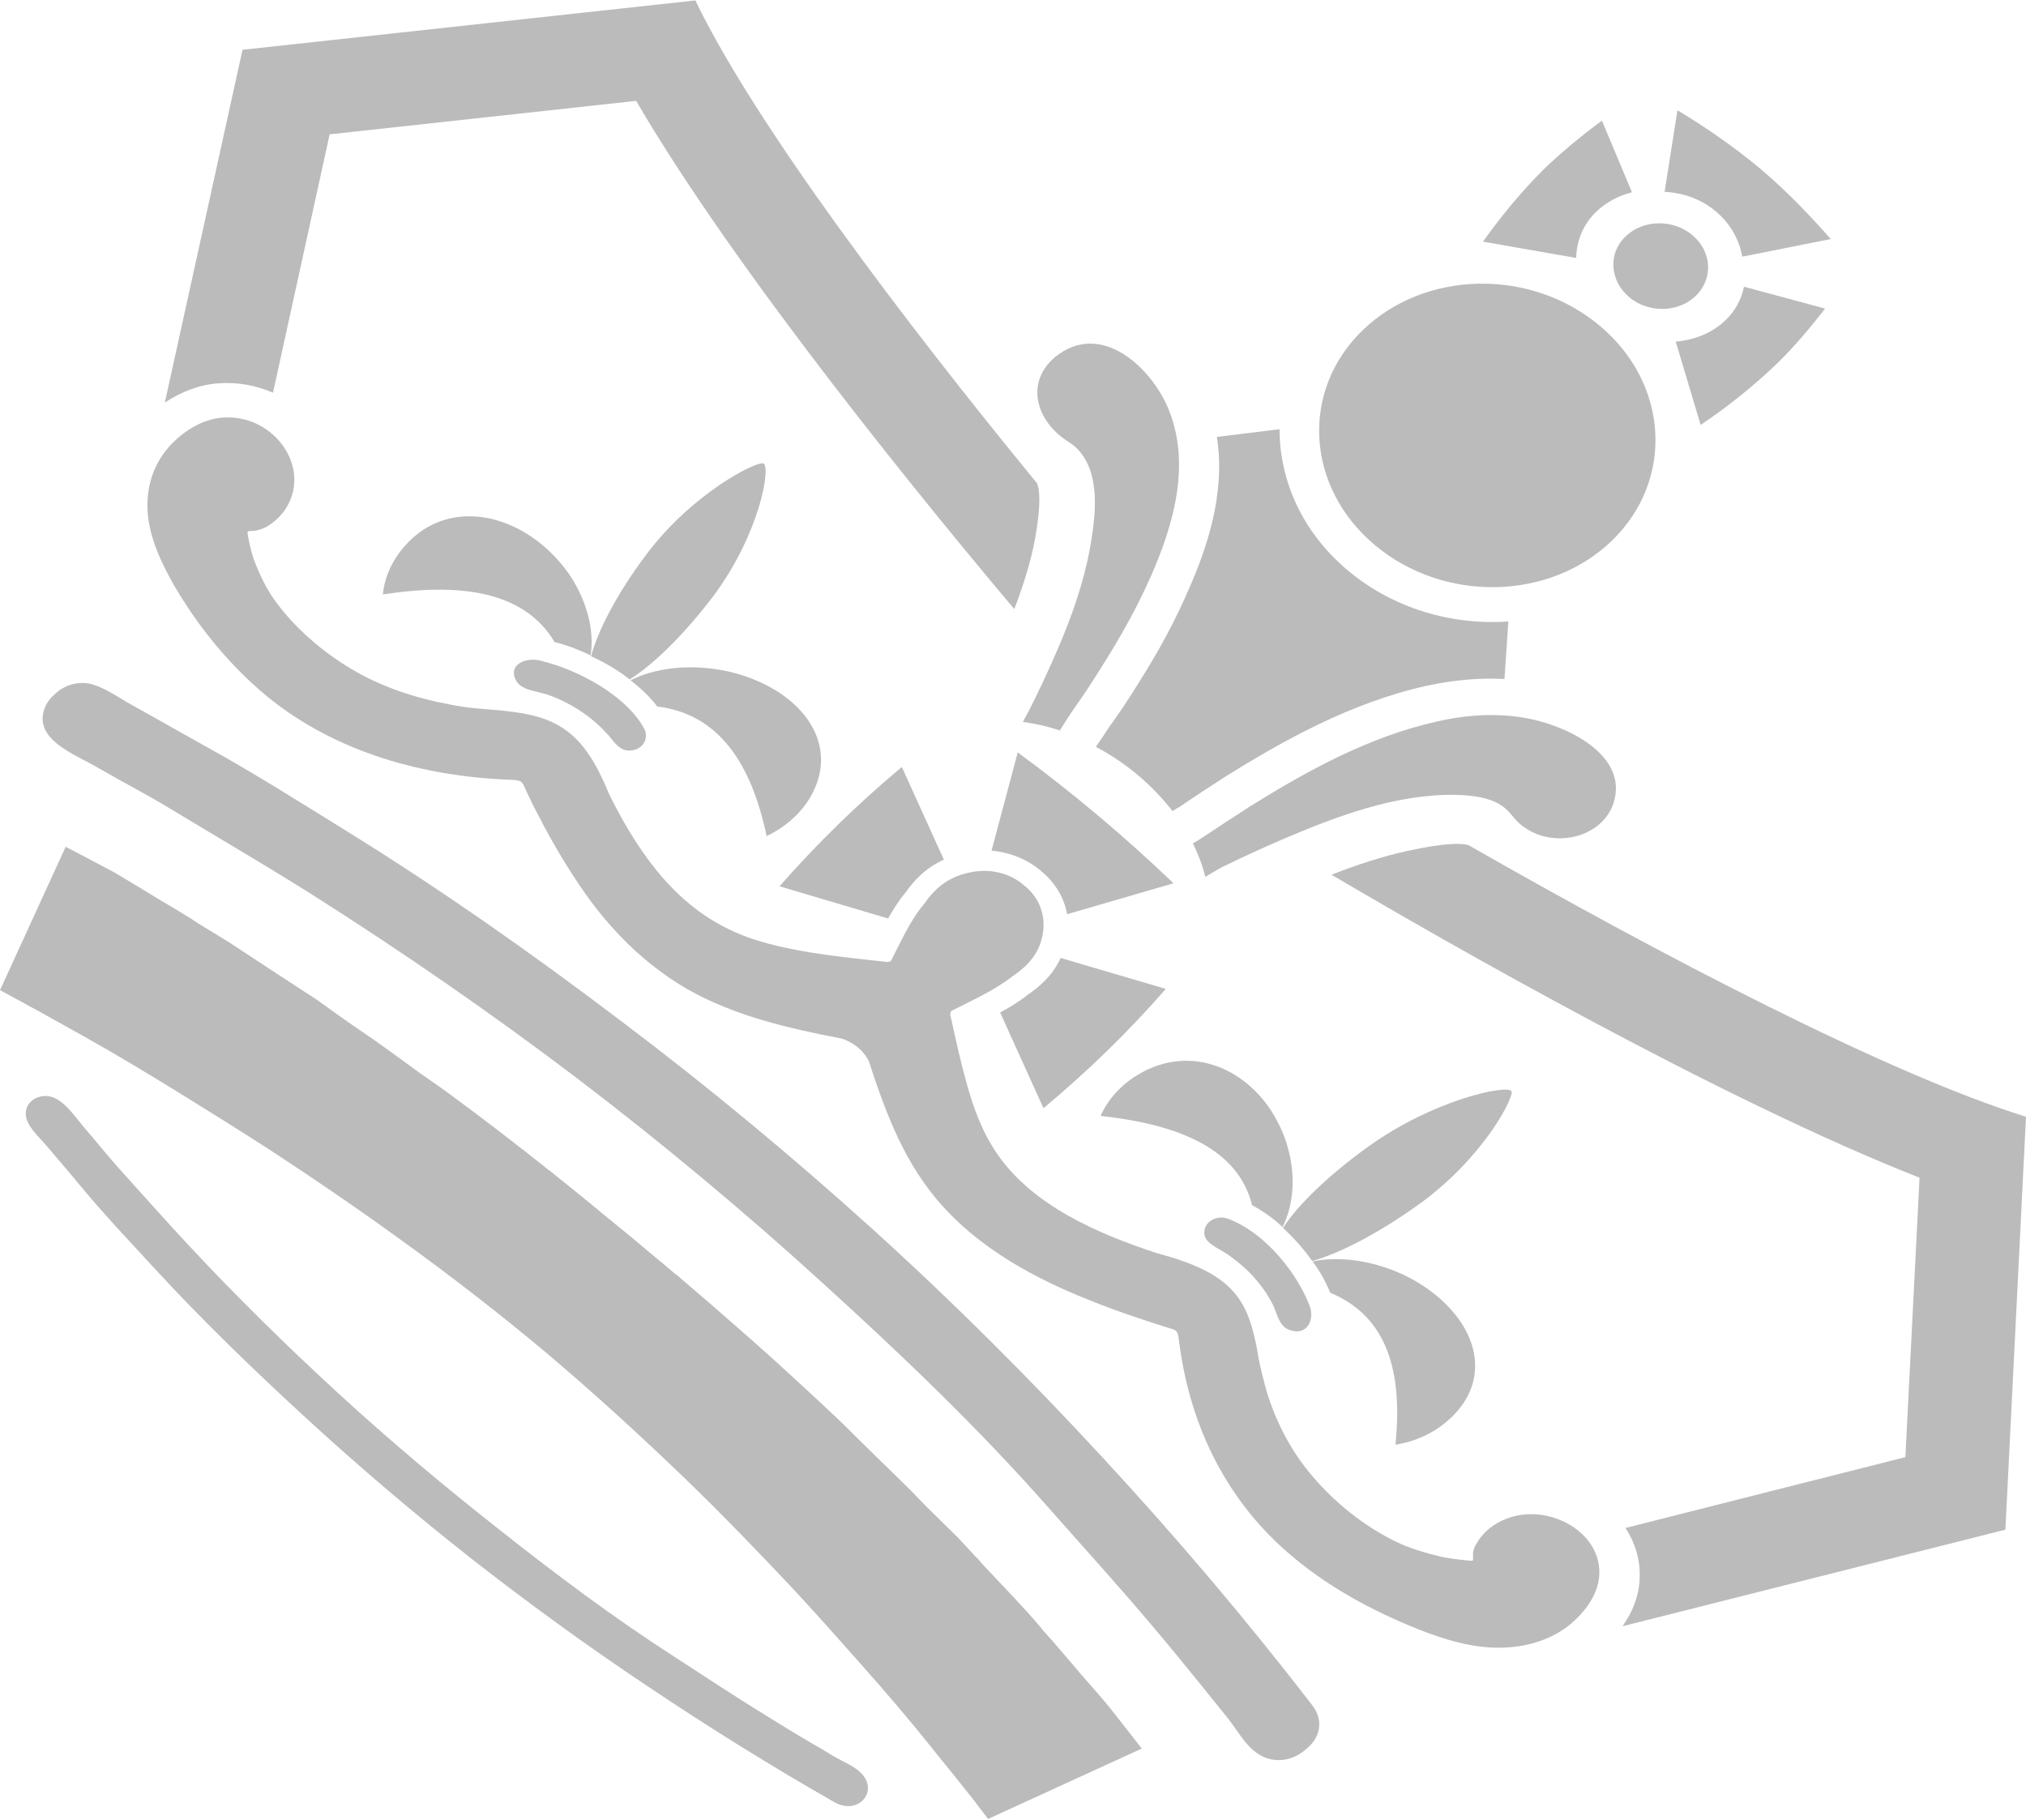 <?xml version="1.0" encoding="utf-8"?>
<!-- Generator: Adobe Illustrator 26.5.0, SVG Export Plug-In . SVG Version: 6.00 Build 0)  -->
<svg version="1.1" id="Layer_1" xmlns="http://www.w3.org/2000/svg" xmlns:xlink="http://www.w3.org/1999/xlink" x="0px" y="0px"
	 viewBox="0 0 472 424" style="enable-background:new 0 0 472 424;" xml:space="preserve">
<style type="text/css">
	.st0{fill:#BBBBBB;}
</style>
<g>
	<path class="st0" d="M305.7,397.3c-15.3-19.9-31.7-39.2-48.9-57.8c-17-18.4-34.8-36.2-53.6-53.2c-18.7-16.9-38.2-33.1-58.5-48.4
		c-20.3-15.4-41.3-30.2-63.2-43.8c-11-6.8-22-13.8-33.4-20.1c-5.8-3.2-11.5-6.5-17.3-9.7c-2.9-1.6-5.9-3.8-9.1-4.8
		c-3.3-1-6.8,0.1-9,2.3c-0.8,0.7-1.5,1.5-2,2.5c-3.7,7.9,6.8,11.4,12.5,14.8c5.5,3.2,11.2,6.1,16.6,9.4c10.9,6.6,21.9,13,32.7,19.8
		c21.3,13.5,42,27.8,61.9,42.9c19.8,15.1,38.9,31,57.1,47.6c18.4,16.7,36.5,34,52.7,52.4c8.2,9.3,16.5,18.4,24.4,27.8
		c4,4.7,7.8,9.4,11.7,14.2c1.9,2.4,3.9,4.8,5.8,7.2c2,2.5,3.8,5.9,6.5,7.9c4.1,3,8.8,1.9,11.7-0.8
		C307.4,405.1,308.6,401,305.7,397.3z"/>
	<path class="st0" d="M200.4,412.9c-1.6-1.5-4.1-2.5-6-3.6c-1.8-1.1-3.6-2.2-5.4-3.2c-3.6-2.1-7.2-4.3-10.7-6.5
		c-7.2-4.4-14.1-9-21.2-13.6c-14-9-27.5-19.1-40.5-29.4c-13-10.2-25.6-20.8-37.6-31.8c-12.1-11.1-23.8-22.6-34.9-34.5
		c-5.6-6-11-12.1-16.5-18.2c-2.7-3-5.2-6.2-7.9-9.3c-2.8-3.2-6.2-9.1-11.2-7c-2.3,1-3.2,3.5-1.9,5.9c0.9,1.8,2.7,3.5,4.1,5.1
		c2.7,3.2,5.5,6.4,8.2,9.7c5.3,6.4,11.1,12.5,16.7,18.6c11.2,12.2,23.3,23.9,35.6,35.2c12.3,11.3,25.1,22.2,38.3,32.6
		c13.3,10.4,27,20.4,41.1,29.8c14.3,9.6,28.9,18.7,43.8,27.2C200,423.1,205,417.2,200.4,412.9z"/>
	<path class="st0" d="M258.4,397.7c-1.3-1.6-2.7-3.2-4.1-4.8c-1.3-1.5-2.6-2.9-3.8-4.4c-1.8-2.1-3.6-4.2-5.4-6.3
		c-0.4-0.4-0.8-0.9-1.2-1.3c-1.8-2.1-3.5-4.2-5.4-6.2c-3-3.3-6.1-6.5-9.1-9.7c-0.5-0.5-0.9-1-1.3-1.5c-0.3-0.3-0.6-0.6-0.9-0.9
		c-1.8-1.9-3.5-3.9-5.4-5.7c-1.9-1.9-3.9-3.8-5.8-5.7c-1.7-1.7-3.3-3.5-5.1-5.2c-3.1-3.1-6.3-6.1-9.4-9.2c-2.1-2-4.1-4.1-6.2-6.1
		c-6.7-6.3-13.5-12.6-20.4-18.7c-0.3-0.2-0.5-0.5-0.8-0.7c-5.2-4.6-10.4-9.1-15.7-13.6c-0.3-0.3-0.6-0.6-1-0.8c-2-1.7-4-3.4-6.1-5.1
		c-2-1.7-4-3.4-6.1-5.1c-0.3-0.3-0.7-0.5-1-0.8c-5.3-4.4-10.7-8.8-16.1-13.1c-0.3-0.2-0.6-0.4-0.9-0.7c-7.3-5.8-14.7-11.5-22.2-17
		c-2.4-1.8-4.8-3.4-7.2-5.1c-3.6-2.6-7.2-5.3-10.8-7.8c-2-1.4-4.1-2.8-6.1-4.2c-2.3-1.6-4.5-3.2-6.7-4.8c-2.2-1.5-4.5-2.9-6.7-4.4
		c-0.4-0.2-0.7-0.5-1.1-0.7c-0.6-0.4-1.1-0.7-1.7-1.1c-3.8-2.5-7.6-5-11.4-7.5c-2.4-1.5-4.8-2.9-7.2-4.4c-0.5-0.3-1-0.7-1.5-1
		c-2.4-1.5-4.9-3-7.3-4.4c-1.7-1-3.4-2.1-5.1-3.1c-1.8-1.1-3.7-2.2-5.5-3.3c-0.8-0.4-5.4-2.9-11.4-6L0,230.7
		c1.7,0.9,2.8,1.5,3.5,1.9c1.6,0.8,3.2,1.8,4.8,2.6c3.8,2.1,7.5,4.2,11.3,6.3c7.5,4.2,14.8,8.6,22.1,13.1
		c7.1,4.4,14.2,8.8,21.3,13.4c10.1,6.6,20.2,13.5,30,20.6c11.8,8.5,23.3,17.4,34.4,26.7c11,9.3,21.7,19.1,32,29
		c8.6,8.3,16.9,16.9,25,25.5c5.6,6,11,12.1,16.4,18.2c5.5,6.2,10.9,12.5,16.1,19c2.6,3.3,5.3,6.5,7.8,9.7c1.1,1.4,2.2,2.7,3.2,4.1
		c0.5,0.6,1.2,1.6,2.3,3l35.8-16.4C262,402.3,259,398.4,258.4,397.7z"/>
	<path class="st0" d="M320.3,127c16.1,13.5,40.8,13,55.3-1.1c14.5-14.1,13.2-36.5-2.9-50c-16.1-13.5-40.8-13-55.3,1.1
		C302.9,91.1,304.2,113.5,320.3,127z"/>
	<path class="st0" d="M76.8,31.3l71.4-7.8c23.7,40.6,68.7,95.4,88.1,118.4c2.3-6,3.9-11.3,4.8-16.2c1.6-8.7,1-11.9,0.5-13.1
		c-31-37.8-65.8-83.8-79.6-112.5L56.5,11.6L38.4,93.8c3.9-2.6,8.2-4.2,12.6-4.5c4.4-0.3,8.7,0.5,12.6,2.2L76.8,31.3z"/>
	<path class="st0" d="M342.1,196.9c-1.3-0.4-4.9-0.7-14.4,1.4c-5.4,1.2-11.1,3-17.5,5.5c26.8,15.8,90.5,52.3,137,70.6l-3.3,65.1
		L378.7,356c2.2,3.4,3.4,7.2,3.3,11.2c0,4-1.4,8-4,11.7l89.2-22.5l4.8-96.2C439.3,250,386,222,342.1,196.9z"/>
	<path class="st0" d="M399.8,49.3c3.4,2.9,5.4,6.6,6.1,10.5l20.6-4.1c-4-4.6-9.8-10.8-16.4-16.4c-6.6-5.5-13.9-10.4-19.3-13.6l-3,19
		C392.1,44.9,396.4,46.4,399.8,49.3z"/>
	<path class="st0" d="M367.2,60.1c0.1-4,1.6-7.8,4.7-10.8c2.3-2.2,5.2-3.7,8.3-4.5l-7-16.7c-4.2,3.1-8.9,6.9-13.3,11.1
		c-5.9,5.8-11,12.3-14.4,17.1L367.2,60.1z"/>
	<path class="st0" d="M402,74.6c-3.1,3-7.2,4.6-11.6,5l5.8,19.4c5.1-3.4,11.8-8.5,17.8-14.3c4.3-4.2,8.1-8.8,11.2-12.8l-18.9-5.1
		C405.7,69.7,404.3,72.4,402,74.6z"/>
	<path class="st0" d="M379.5,69.2c4.5,3.8,11.5,3.7,15.6-0.3c4.1-4,3.7-10.3-0.8-14.1c-4.5-3.8-11.5-3.7-15.6,0.3
		C374.6,59,375,65.3,379.5,69.2z"/>
	<path class="st0" d="M349.9,354.3c-2.5,1.2-4.6,3-5.9,5.3c-0.2,0.3-0.7,1.2-0.8,2.1c-0.1,0.9,0.1,1.8-0.1,1.9
		c-0.2,0.2-5.7-0.5-7.4-0.9c-3.7-0.9-7.5-2-10.9-3.7c-7.2-3.6-13.8-8.9-18.9-14.9c-5.1-5.9-8.6-12.7-10.8-19.9
		c-0.6-2.1-1.1-4.2-1.6-6.3c-0.1-0.7-0.3-1.4-0.4-2.2c-0.6-3.5-1.3-6.4-2.3-9c-2.3-5.9-6.5-9.6-14.2-12.5c-2.1-0.8-4.4-1.5-7-2.2
		c-14.4-4.7-29-11.3-37.1-22.9c-3.6-5.1-5.7-10.9-7.3-16.7c-1.4-5-2.5-10-3.6-15c-0.3-1.1-0.3-1.5,0.1-1.9c4.7-2.4,9.9-4.7,14-7.9
		c3.3-2.2,6-4.9,7-8.9c1.3-5-0.5-9.6-4.1-12.4c-3.4-3-8.5-4.3-14-2.7c-4.3,1.2-7.1,3.8-9.3,7c-3.3,3.9-5.4,8.8-7.7,13.2
		c-0.4,0.4-0.8,0.4-2.1,0.2c-5.6-0.6-11.2-1.2-16.8-2.1c-6.5-1.1-13-2.5-18.9-5.4c-13.4-6.4-21.8-19.1-28-31.7
		c-0.9-2.3-1.9-4.3-2.9-6.2c-3.7-6.7-8.1-10.3-14.8-11.9c-2.9-0.7-6.2-1.1-10.1-1.4c-0.8-0.1-1.6-0.1-2.4-0.2c-2.3-0.2-4.7-0.5-7-1
		c-8-1.5-15.8-4.1-22.7-8.2c-6.9-4.1-13.3-9.7-17.8-15.9c-2.1-2.9-3.7-6.3-4.9-9.5c-0.6-1.5-1.7-6.3-1.5-6.6
		c0.2-0.3,1.1-0.1,2.1-0.3c0.9-0.2,1.9-0.7,2.2-0.8c2.4-1.4,4.3-3.4,5.4-5.8c4.4-9.3-4.2-20.6-15.6-19.7c-4.7,0.4-8.7,3-11.7,6
		c-4.3,4.4-6.1,10.1-5.7,16c0.4,5.9,3.1,11.7,6.1,17c5.6,9.6,12.9,18.7,21.9,26.1c15.9,12.9,36.3,18.6,57,19.3
		c2.5,0.1,2.3,0.7,3.3,2.8c0.9,1.9,1.8,3.8,2.8,5.6c1.7,3.4,3.6,6.7,5.5,9.9c3.3,5.4,6.9,10.8,11.2,15.6c5.1,5.8,11.1,10.9,18,14.9
		c10.9,6.2,23.5,9.1,36,11.5l0,0c2.8,1,4.9,2.7,6.2,5.2c3.6,11.1,7.7,22.3,15.3,31.6c4.8,5.9,11,11,17.7,15.1
		c5.7,3.5,11.8,6.4,18.1,8.9c3.7,1.5,7.5,2.9,11.4,4.2c2.1,0.7,4.2,1.4,6.4,2.1c2.4,0.8,3,0.5,3.3,2.7c2.2,18.7,10.1,36.7,25.5,50
		c8.7,7.6,19.3,13.4,30.3,17.8c6.1,2.4,12.6,4.4,19.2,4.3c6.5-0.1,12.7-2.1,17.2-6.3c3.1-2.9,5.7-6.7,5.8-11
		C372.9,356.5,359.8,349.6,349.9,354.3z"/>
	<path class="st0" d="M120.2,158.5c1.1,2.3,4.8,2.5,7.2,3.3c3.3,1.1,6.4,2.8,9.2,4.8c1.6,1.2,3,2.4,4.3,3.8c0.7,0.7,1.3,1.4,1.9,2.2
		c1.2,1.4,2.4,2.6,4.6,2.2c2.5-0.4,3.8-2.9,2.7-5c-3.7-6.9-13.1-12.4-20.8-14.9c-1.2-0.4-2.3-0.7-3.5-1
		C122.5,153.1,118.3,154.8,120.2,158.5z"/>
	<path class="st0" d="M303.9,301.5c-3.3-6.7-10.1-14.8-18-17.6c-2.4-0.8-5,0.6-5.3,2.8c-0.3,2,1.2,3,2.8,4c0.9,0.5,1.7,1,2.5,1.5
		c1.6,1.1,3.1,2.3,4.5,3.6c2.4,2.3,4.5,5,6,7.9c1.1,2.1,1.5,5.4,4.1,6.2c4.1,1.4,5.7-2.5,4.7-5.4
		C304.8,303.5,304.4,302.5,303.9,301.5z"/>
	<path class="st0" d="M242.6,203c3.2,2.6,5.3,6.1,6,10l24.8-7.2c-11.4-10.9-23.5-21.1-36.3-30.5l-6.1,22.9
		C235.3,198.6,239.4,200.2,242.6,203z"/>
	<path class="st0" d="M210.1,178.7c-10.3,8.6-19.8,17.9-28.5,27.8l25.3,7.5c1.2-2.1,2.5-4.2,4.1-6.1c1.7-2.4,4.4-5.6,8.9-7.6
		L210.1,178.7z"/>
	<path class="st0" d="M233,235.9l10.1,22.3c10.3-8.6,19.8-17.8,28.5-27.8l-24.5-7.2c-1.9,4.2-5.2,6.9-7.7,8.6
		C237.4,233.4,235.2,234.7,233,235.9z"/>
	<path class="st0" d="M178.6,194.8c4-1.9,7.5-4.8,9.9-8.6c6.6-10.7,0.9-21.7-11.5-27.3c-3.1-1.4-6.4-2.4-9.7-2.9
		c-7.4-1.2-14.9-0.3-20.4,2.5c2.3,1.8,4.5,3.8,6.2,6.1C167.7,166.4,175.1,178.2,178.6,194.8z"/>
	<path class="st0" d="M300,267.3c-0.8-3-2.2-5.9-3.9-8.6c-7.1-10.7-19.7-15.1-31-8.3c-4,2.4-7,5.8-8.7,9.6
		c18.5,2,32.1,7.8,35.3,20.8c2.6,1.4,5,3.1,7.1,5.1C301.4,280.7,301.9,273.9,300,267.3z"/>
	<path class="st0" d="M264.9,159.7c-2.1,3.4-4.3,6.7-6.5,9.7c-0.7,1-1.4,2.2-2.2,3.3c-0.3,0.4-0.6,0.9-0.9,1.3
		c3.4,1.8,6.7,4,9.8,6.6c3.1,2.6,5.8,5.5,8.1,8.4c0,0,0.1-0.1,0.1-0.1c0.6-0.4,1.1-0.7,1.5-0.9c3.2-2.2,7-4.7,10.9-7.2
		c13.2-8.2,29-17.1,46.6-21c6.4-1.4,12.4-1.9,18.2-1.6l0.9-13.4c-13.2,0.9-26.8-3-37.4-11.9c-10.6-8.9-15.9-20.9-15.9-32.9
		l-14.6,1.8c2.1,13.4-2.5,26.3-6.6,35.6C273.9,144.4,270,151.7,264.9,159.7z"/>
	<path class="st0" d="M291.2,187.9c-3.6,2.3-7.1,4.6-10.7,7c-0.6,0.4-1.5,1-2.6,1.6c1.3,2.6,2.3,5.3,2.9,7.8
		c1.9-1.1,3.6-2.2,4.8-2.7c4.3-2.1,8.7-4.1,13.1-6c12.4-5.3,26.5-10.7,40.6-10.4c3.5,0.1,7.4,0.5,10.4,2.4c1.7,1.1,2.5,2.5,3.9,3.9
		c7.1,6.8,19.8,4.1,22.4-4.7c3.1-10.5-9.9-17.3-19.5-19.3c-7.2-1.5-14.7-1-21.7,0.6C319,171.6,304.5,179.6,291.2,187.9z"/>
	<path class="st0" d="M248.7,102.8c0.9,0.6,1.8,1.2,2.5,2c5.5,6,3.9,16.3,2.7,23.1c-1.5,8.1-4.3,16-7.6,23.6
		c-2,4.6-4.1,9.2-6.4,13.7c-0.5,1-1.1,2-1.6,3c2.8,0.4,5.7,1,8.6,2c1.2-1.9,2.4-3.8,3.6-5.5c2.2-3.1,4.2-6.2,6.2-9.4
		c4.3-6.8,8.3-13.9,11.5-21.2c5.3-12.1,9.4-26.4,3.8-39.3c-3.9-9.1-15.4-20.2-26.1-11.7C238.7,89.1,241.4,98.1,248.7,102.8z"/>
	<path class="st0" d="M126.5,127.1c-10.1-8.5-23.5-9.6-32-0.1c-3.1,3.4-4.9,7.4-5.3,11.5c18.2-2.8,33-0.7,40,11.1
		c2.9,0.7,5.7,1.8,8.4,3.1c0.9-5.7-0.8-12.4-4.6-18.3C131.2,131.7,129,129.2,126.5,127.1z"/>
	<path class="st0" d="M325.1,336.6c4.5-0.7,8.8-2.6,12.3-5.7c9.7-8.5,7.6-20.4-2.6-28.9c-2.5-2.1-5.4-3.9-8.5-5.3
		c-6.8-3-14.3-4.1-20.5-2.8c1.7,2.3,3.1,4.8,4.1,7.3C323.4,306.8,326.8,319.9,325.1,336.6z"/>
	<path class="st0" d="M318.7,267.2c-9.3,6.7-16.4,13.6-19.8,18.9c2.6,2.4,4.9,5,6.8,7.7c6.5-1.8,15.7-6.6,25-13.3
		c15.1-10.9,22.3-25.3,21.4-26.3C350.8,252.7,333.8,256.3,318.7,267.2z"/>
	<path class="st0" d="M146.7,158.3c5.6-3.5,12.7-10.5,19.4-19.3c10.8-14.4,13.5-30,11.8-31c-1.3-0.8-16.6,6.8-27.4,21.3
		c-6.7,8.9-11.2,17.6-12.8,23.6C140.8,154.3,143.9,156.1,146.7,158.3z"/>
</g>
</svg>
